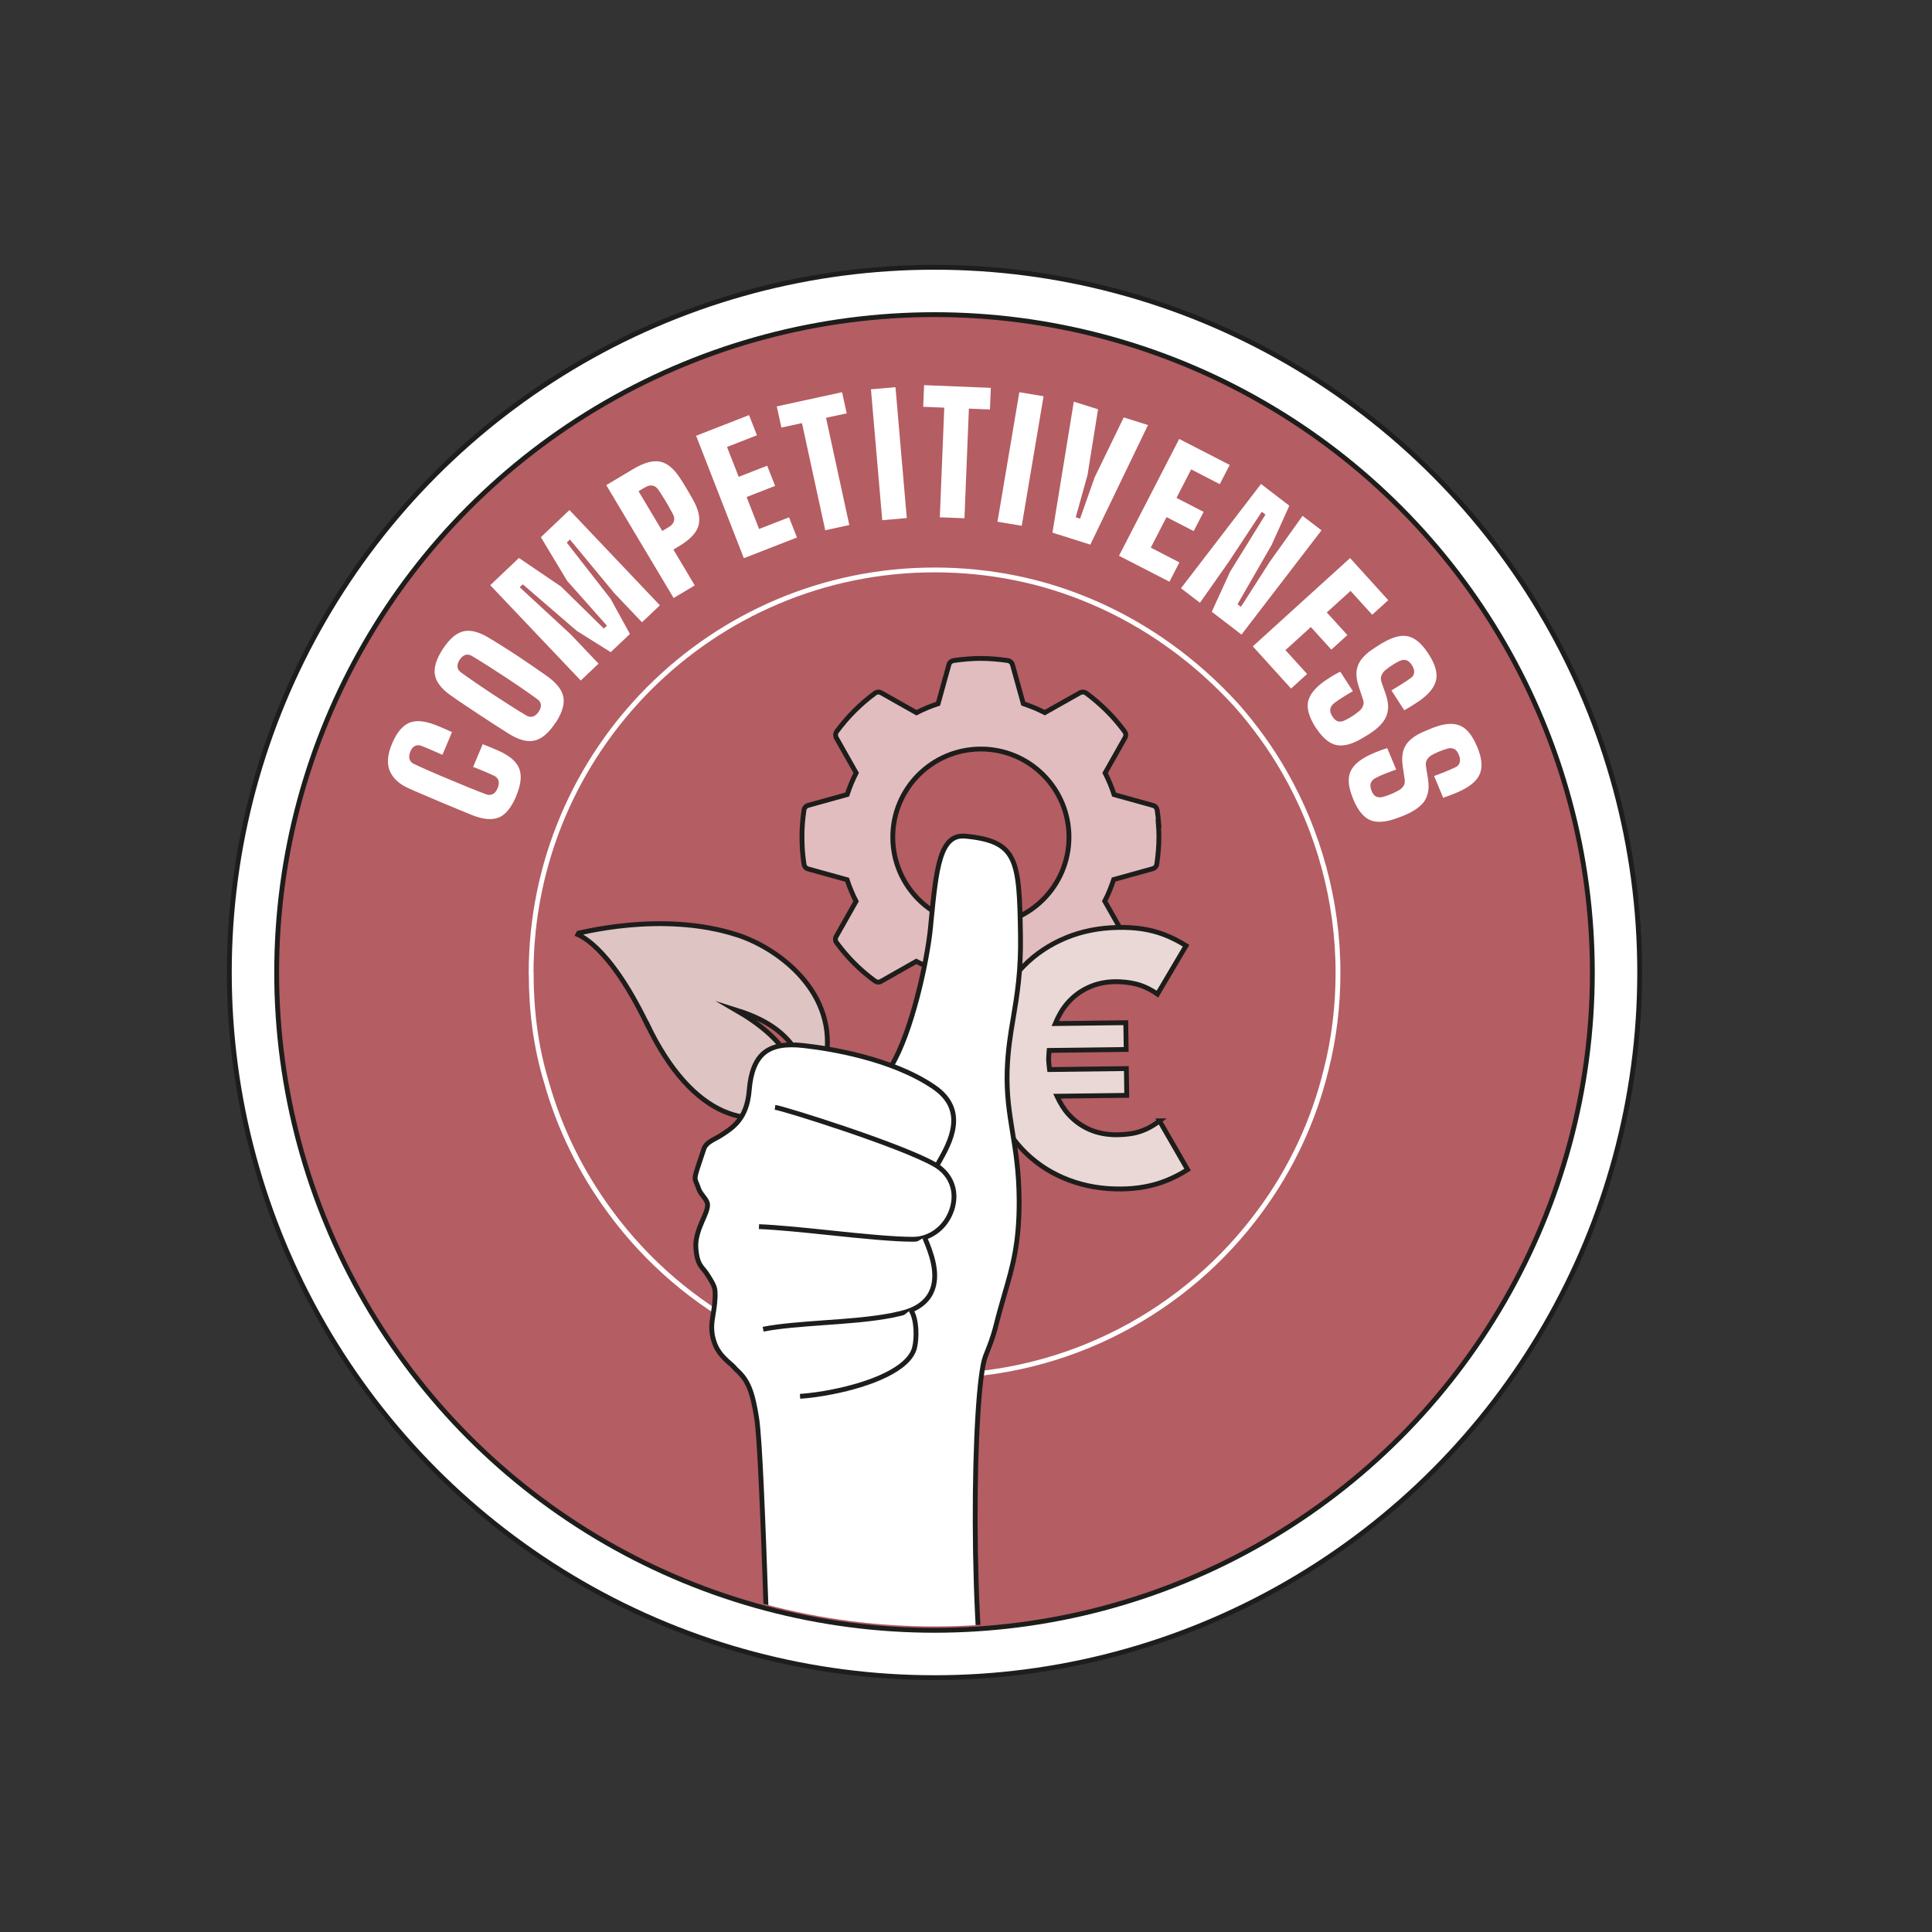 <?xml version="1.0" encoding="UTF-8"?>
<svg id="uuid-46eecc0e-a496-446a-927d-e84280096ade" xmlns="http://www.w3.org/2000/svg" xmlns:xlink="http://www.w3.org/1999/xlink" viewBox="0 0 200 200">
  <rect x="0" y="0" width="200" height="200" fill="#333333" stroke="none"/>
  <defs>
    <style>
      .cls-1, .cls-2 {
        fill: none;
      }

      .cls-3 {
        fill: #dec4c2;
      }

      .cls-3, .cls-4, .cls-2, .cls-5, .cls-6, .cls-7 {
        stroke-miterlimit: 10;
        stroke-width: .5px;
      }

      .cls-3, .cls-4, .cls-5, .cls-6, .cls-7 {
        stroke: #1d1d1b;
      }

      .cls-4 {
        fill: #e9d8d6;
      }

      .cls-8 {
        clip-path: url(#clippath-1);
      }

      .cls-2 {
        stroke: #fff;
      }

      .cls-9, .cls-7 {
        fill: #fff;
      }

      .cls-5 {
        fill: #e1bdc0;
        fill-rule: evenodd;
      }

      .cls-6 {
        fill: #b45d63;
      }

      .cls-10 {
        clip-path: url(#clippath);
      }
    </style>
    <clipPath id="clippath">
      <circle class="cls-1" cx="96.54" cy="100.67" r="68.1" />
    </clipPath>
    <clipPath id="clippath-1">
      <circle class="cls-1" cx="96.74" cy="100.27" r="68.1" />
    </clipPath>
  </defs>
  <g>
    <circle class="cls-7" cx="96.74" cy="100.67" r="73" />
    <circle class="cls-6" cx="96.74" cy="100.67" r="68.1" />
    <g class="cls-10">
      <path class="cls-2" d="M54.98,100.76c0-23.04,18.72-41.76,41.76-41.76,5.78,0,11.23,1.14,16.2,3.26,5.78,2.44,10.91,6.19,15.06,10.75,1.87,2.12,3.58,4.48,4.97,6.92,3.5,6.11,5.54,13.27,5.54,20.76,0,3.42-.41,6.84-1.22,10.01-1.3,5.37-3.66,10.34-6.84,14.65-7.57,10.34-19.86,17.09-33.7,17.09s-25.97-6.67-33.54-16.93c-3.01-4.07-5.29-8.63-6.67-13.59-1.06-3.5-1.55-7.24-1.55-11.15h0Z" />
    </g>
    <g class="cls-8">
      <path class="cls-5" d="M119.95,85.25c-.04-.47-.09-.94-.16-1.39-.04-.22-.19-.42-.42-.48l-4.04-1.12c-.12-.38-.26-.76-.42-1.14-.16-.37-.32-.74-.51-1.1l2.05-3.63c.12-.2.12-.45-.03-.66-.56-.76-1.17-1.48-1.84-2.14-.66-.66-1.37-1.27-2.14-1.84-.18-.13-.43-.15-.63-.04l-3.65,2.06c-.36-.18-.72-.35-1.1-.51-.37-.15-.75-.29-1.13-.42l-1.11-4c-.05-.23-.24-.42-.49-.46-.45-.07-.92-.12-1.4-.16-.47-.04-.94-.06-1.41-.06s-.94.02-1.41.06c-.47.04-.94.09-1.4.16h0c-.22.04-.42.19-.48.43l-1.12,4.04c-.38.12-.76.26-1.14.42s-.74.32-1.1.51l-3.63-2.05c-.2-.12-.45-.12-.65.02-.76.56-1.48,1.18-2.14,1.84-.66.66-1.27,1.37-1.84,2.14-.13.18-.15.43-.04.64l2.06,3.64c-.18.36-.35.72-.51,1.1-.15.38-.29.75-.42,1.14l-4,1.11c-.24.05-.43.24-.47.49-.07.46-.12.92-.16,1.4-.04.47-.05.94-.05,1.41s.02.94.05,1.41c.04.47.09.94.16,1.4.04.22.19.42.42.48l4.04,1.12c.12.38.26.76.42,1.13.15.38.32.74.51,1.1l-2.05,3.63c-.12.2-.12.45.03.65.56.76,1.17,1.48,1.83,2.14.66.66,1.38,1.27,2.14,1.83.18.13.43.16.63.04l3.65-2.07c.36.19.72.36,1.1.51.37.15.75.29,1.13.42l1.11,4c.05.23.24.43.49.46.46.07.92.12,1.4.16.47.04.94.05,1.41.05s.94-.02,1.41-.05c.47-.04.94-.09,1.4-.16.22-.04.41-.19.47-.42l1.12-4.04c.38-.12.76-.26,1.14-.42s.74-.32,1.1-.51l3.63,2.05c.2.12.46.12.66-.03.76-.56,1.48-1.17,2.14-1.83.66-.66,1.27-1.37,1.83-2.14.13-.18.15-.43.04-.64l-2.07-3.65c.19-.36.36-.72.51-1.1.15-.37.29-.75.42-1.13l4-1.11c.23-.05.43-.24.46-.49.07-.46.12-.92.16-1.4.04-.47.06-.94.06-1.41s-.02-.94-.06-1.41ZM101.54,95.78c-5.04,0-9.12-4.08-9.12-9.12s4.08-9.12,9.12-9.12,9.12,4.08,9.12,9.12-4.08,9.12-9.12,9.12Z" />
      <path class="cls-4" d="M120.04,116.03c-.49.38-.98.67-1.45.88-.47.21-.94.35-1.41.43-.47.08-.98.12-1.53.13-1.05.01-2-.17-2.85-.54-.85-.37-1.59-.91-2.21-1.6-.47-.52-.84-1.16-1.17-1.85l7.22-.09-.04-2.77-7.95.1c-.04-.37-.1-.73-.1-1.12,0-.3.04-.57.06-.86l7.97-.1-.04-2.77-7.3.09c.32-.76.71-1.46,1.21-2.05.61-.72,1.34-1.28,2.18-1.67.84-.4,1.77-.6,2.8-.62.75,0,1.48.07,2.19.25.71.18,1.45.52,2.2,1.04l2.96-5.01c-.73-.46-1.47-.84-2.22-1.13-.75-.29-1.52-.49-2.31-.61-.79-.12-1.62-.17-2.49-.15-1.97.03-3.78.39-5.44,1.08-1.66.69-3.1,1.65-4.32,2.88-1.22,1.22-2.15,2.66-2.8,4.3-.23.57-.4,1.17-.54,1.78l-3.17.04.04,2.77,2.77-.04c-.01.29-.03.57-.03.86,0,.38.03.75.06,1.12l-2.78.04.04,2.77,3.22-.04c.15.54.32,1.07.54,1.58.69,1.65,1.66,3.07,2.9,4.26,1.24,1.19,2.7,2.11,4.39,2.75,1.69.64,3.52.95,5.49.92.8-.01,1.58-.08,2.35-.22.77-.14,1.53-.35,2.27-.65.74-.3,1.47-.67,2.19-1.13l-2.91-5.05Z" />
      <path class="cls-3" d="M67,106.06c-4.11-8.53-7.29-9.35-7.41-9.41.12.06,8.82-2.45,16.78.15,4.21,1.37,10.53,6.01,9.07,13.14-.08.65-.54,1.95-1.28,3.04-1.24-4.54-3.05-6.89-8.03-8.45,5.36,3.1,6.53,6,6.89,9.58-5.05,3.47-11.39,1.62-16.01-8.06h0Z" />
      <g>
        <path class="cls-7" d="M96.94,120.75c.07-.13.16-.29.25-.44,1.14-2.01,3.03-5.37-.51-7.78-4.39-3-10.89-4-13.48-4.29-1.92-.22-3.22.03-4.11.76-.87.72-1.38,1.98-1.53,3.85-.24,2.99-1.7,3.9-2.99,4.72-.65.4-1.48.67-1.71,1.38-1.21,3.64-.99,2.72-.55,4.07.21.66.93,1.14.94,1.7,0,.44-.24.98-.54,1.66-.41.93-.75,1.9-.67,2.84.14,1.8.64,1.89,1.13,2.64.45.69.83,1.29.85,1.79.05.9-.07,1.61-.18,2.3-.17,1.02-.32,1.91.16,3.17.37.97,1.05,1.58,1.86,2.28l.37.4c1.22,1.07,1.67,2.29,2.1,5.02.66,4.19,1.31,34.05,1.7,38.22.02.19,22.59-4.45,22.59-4.45-2.32-10.98-1.93-36.88-.6-40.21.4-1,.78-1.96,1.06-3.08.31-1.24.61-2.28.9-3.29.86-2.95,1.54-5.29,1.52-9.78-.02-2.97-.36-5.05-.69-7.06-.32-1.98-.62-3.84-.55-6.32.07-2.11.34-3.77.64-5.52.39-2.35.8-4.77.74-8.54-.13-7.78-.29-9.71-5.7-10.23-2.67-.26-3.02,3.37-3.57,8.99l-.04.44c-.37,3.72-2,10.94-4.04,14.32" />
        <path class="cls-7" d="M80.23,114.63c.92.12,13.01,3.91,16.53,5.92,1.62.92,2.33,2.62,1.85,4.41-.45,1.69-1.77,2.96-3.37,3.26-.25.05-.5.07-.76.07-1.98,0-5.31-.33-8.54-.67-2.65-.28-5.4-.56-7.37-.64" />
        <path class="cls-7" d="M95.71,128.08l.06.15c.54,1.31,1.56,3.74.59,5.63-.53,1.03-1.57,1.74-3.1,2.1-.27.06-.53.11-.8.18-2.22.44-4.76.62-7.21.79-2.29.17-4.46.32-6.25.67" />
        <path class="cls-7" d="M82.82,144.55c1.04-.08,2.19-.23,3.36-.47,3.88-.76,7.92-2.33,8.49-4.55.25-.98.26-2.96-.39-3.94" />
      </g>
    </g>
  </g>
  <g>
    <circle class="cls-1" cx="96.74" cy="100.67" r="47.12" />
    <path class="cls-9" d="M53.44,82.41c-.5,1.18-1.09,1.92-1.79,2.21-.7.29-1.61.22-2.75-.23-.44-.18-.94-.38-1.51-.62s-1.16-.48-1.78-.74c-.61-.26-1.21-.51-1.78-.76-.57-.24-1.08-.46-1.52-.66-.95-.42-1.6-1-1.94-1.76-.34-.76-.27-1.71.21-2.86.47-1.13,1.06-1.84,1.75-2.15s1.61-.23,2.75.21c.17.07.36.14.56.23.2.08.4.17.6.26.2.09.38.17.55.25l-.99,2.35c-.19-.09-.42-.19-.68-.3-.26-.12-.52-.23-.79-.34-.26-.11-.49-.21-.69-.28-.25-.1-.48-.1-.68,0-.2.1-.36.29-.48.58-.12.3-.15.56-.09.78.07.22.22.39.47.51.54.25,1.13.52,1.76.79.63.28,1.28.55,1.95.83.66.28,1.31.55,1.95.81.64.26,1.23.49,1.79.7.26.1.49.09.7-.01.21-.11.37-.31.5-.61.13-.31.16-.58.09-.8-.07-.23-.23-.39-.48-.51-.19-.08-.41-.18-.67-.3s-.53-.22-.79-.33c-.26-.11-.49-.2-.68-.27l.99-2.35c.25.1.54.21.86.34.32.13.6.26.85.37,1.12.51,1.81,1.12,2.08,1.84s.16,1.66-.32,2.81Z" />
    <path class="cls-9" d="M57.49,74.84c-.69,1.04-1.4,1.65-2.15,1.82-.75.18-1.64-.06-2.68-.71-.47-.3-.96-.61-1.46-.93-.5-.33-1.01-.66-1.53-1s-1.02-.68-1.52-1.01c-.5-.33-.98-.66-1.43-.98-1-.69-1.57-1.42-1.7-2.17-.13-.75.15-1.65.83-2.69.69-1.05,1.4-1.65,2.14-1.82.74-.17,1.63.07,2.67.71.49.29.98.6,1.49.92.51.32,1.02.65,1.53.99.51.34,1.02.68,1.51,1.02.49.34.97.67,1.42.99,1,.71,1.57,1.43,1.71,2.18.14.74-.13,1.64-.82,2.69ZM55.76,73.69c.18-.28.26-.53.23-.76-.03-.22-.16-.42-.39-.57-.47-.34-.99-.71-1.56-1.1-.57-.39-1.16-.79-1.77-1.19-.61-.4-1.21-.79-1.79-1.16-.58-.37-1.12-.7-1.62-1-.23-.14-.46-.18-.67-.12-.22.07-.42.23-.6.5-.18.27-.25.52-.23.75.02.23.15.42.37.58.47.34.99.7,1.56,1.09s1.16.79,1.77,1.19c.61.4,1.21.79,1.79,1.16.58.37,1.12.7,1.62,1,.24.14.47.18.69.12.22-.07.42-.23.6-.5Z" />
    <path class="cls-9" d="M60.11,70.44l-9.36-9.86,2.97-2.82,4.36,2.96,4.43,4.35.32-.3-4.12-4.64-2.72-4.52,2.96-2.81,9.36,9.86-1.85,1.76-2.88-3.03-4.58-5.54-.33.32,4.54,5.82,2,3.64-1.99,1.88-3.51-2.2-5.59-4.82-.32.3,5.28,4.88,2.88,3.03-1.85,1.76Z" />
    <path class="cls-9" d="M69.73,61.9l-6.97-11.68,2.82-1.68c1.09-.65,2.01-.9,2.75-.75.75.15,1.44.73,2.08,1.72.26.4.49.77.7,1.13.21.35.43.73.66,1.15.57,1.03.75,1.91.53,2.65-.22.73-.87,1.42-1.96,2.07l-.63.38,2.21,3.71-2.19,1.31ZM68.56,54.96l.63-.37c.31-.18.5-.39.57-.63.07-.23.04-.48-.1-.74-.13-.25-.28-.52-.45-.82s-.35-.6-.54-.9c-.18-.3-.35-.56-.51-.79-.17-.25-.37-.4-.61-.44-.24-.05-.51.02-.82.21l-.63.37,2.46,4.12Z" />
    <path class="cls-9" d="M77,57.78l-4.94-12.67,5.48-2.14.82,2.09-3.1,1.21,1.21,3.09,2.95-1.15.82,2.09-2.95,1.15,1.29,3.31,3.1-1.21.82,2.09-5.48,2.14Z" />
    <path class="cls-9" d="M85.43,54.9l-2.41-11.1-2.13.46-.48-2.19,6.76-1.47.48,2.19-2.14.46,2.41,11.1-2.49.54Z" />
    <path class="cls-9" d="M91.33,53.85l-1.17-13.55,2.54-.22,1.17,13.55-2.54.22Z" />
    <path class="cls-9" d="M97.29,53.55l.46-11.35-2.18-.09.09-2.24,6.91.28-.09,2.24-2.18-.09-.46,11.35-2.55-.1Z" />
    <path class="cls-9" d="M103.26,54.01l2.26-13.41,2.51.42-2.26,13.41-2.51-.42Z" />
    <path class="cls-9" d="M108.95,55.14l2.21-13.56,2.51.79-1.09,6.8-1.22,4.38.45.14,1.51-4.28,3.01-6.2,2.51.79-5.97,12.38-3.92-1.24Z" />
    <path class="cls-9" d="M115.84,57.53l6.23-12.09,5.23,2.69-1.03,1.99-2.96-1.53-1.52,2.95,2.81,1.45-1.03,1.99-2.81-1.45-1.63,3.16,2.96,1.53-1.03,2-5.23-2.69Z" />
    <path class="cls-9" d="M122.26,60.89l8.28-10.79,2.93,2.25-1.83,4.06-3.53,6.14.35.27,2.99-4.67,3.39-4.75,1.96,1.5-8.28,10.79-3.08-2.36,1.9-4.15,3.66-5.91-.38-.29-3.4,5.15-3,4.27-1.96-1.5Z" />
    <path class="cls-9" d="M129.69,66.91l10.07-9.14,3.95,4.36-1.66,1.51-2.24-2.47-2.46,2.23,2.13,2.34-1.66,1.51-2.12-2.34-2.63,2.39,2.24,2.47-1.66,1.51-3.95-4.36Z" />
    <path class="cls-9" d="M136.19,75.3c-.67-1.05-.93-1.94-.78-2.67.16-.73.74-1.45,1.74-2.15.15-.1.32-.21.5-.33.18-.12.37-.23.56-.34.19-.11.37-.2.54-.27l1.3,2.01c-.36.21-.71.41-1.05.63-.34.21-.64.42-.91.63-.22.17-.34.38-.38.6-.03.23.04.48.23.77.18.28.38.45.59.5.21.05.44.01.69-.11.17-.09.34-.18.51-.27.16-.1.32-.2.48-.31.15-.11.31-.23.46-.35.19-.15.33-.33.42-.54.09-.21.1-.45,0-.71l-.45-1.37c-.19-.58-.26-1.09-.21-1.54.05-.45.22-.85.49-1.21.27-.36.64-.7,1.11-1.02.21-.14.39-.26.56-.37.16-.11.34-.21.52-.32.7-.41,1.32-.65,1.87-.72.55-.07,1.06.05,1.53.36.47.31.94.82,1.4,1.54.65,1.01.91,1.89.76,2.63-.15.74-.72,1.46-1.71,2.17-.2.14-.45.3-.75.49-.3.18-.58.35-.84.5l-1.33-2.06c.34-.2.67-.4,1-.61.33-.21.66-.42.98-.65.23-.15.35-.35.37-.59.02-.24-.05-.49-.23-.76-.18-.29-.38-.46-.6-.52-.21-.06-.44-.03-.69.09-.26.13-.52.27-.76.43-.25.16-.48.33-.71.52-.17.15-.31.33-.39.54-.09.21-.08.46.02.74l.41,1.17c.21.62.3,1.16.24,1.63-.05.47-.22.89-.5,1.26-.28.37-.66.73-1.14,1.06-.11.08-.22.15-.34.23-.12.08-.24.15-.36.22-.12.07-.24.14-.35.21-1.06.62-1.95.85-2.68.68-.73-.16-1.44-.78-2.12-1.83Z" />
    <path class="cls-9" d="M140.07,82.68c-.48-1.15-.58-2.07-.29-2.76.28-.69.98-1.3,2.09-1.81.17-.07.35-.15.55-.24.2-.08.41-.16.61-.24.21-.07.4-.13.58-.18l.92,2.21c-.39.14-.77.28-1.15.43-.37.15-.71.3-1,.46-.25.13-.4.31-.48.53-.07.22-.04.48.09.8.13.31.29.51.49.59.2.09.43.09.7.02.19-.05.37-.11.55-.18.18-.06.35-.14.53-.22.17-.08.34-.17.51-.26.21-.11.38-.26.51-.45.13-.19.17-.42.13-.7l-.21-1.42c-.08-.6-.06-1.12.07-1.55.13-.43.36-.8.7-1.1.33-.31.76-.58,1.27-.81.23-.1.43-.19.61-.26s.37-.15.56-.23c.76-.28,1.42-.41,1.97-.37s1.04.24,1.44.63c.41.39.78.98,1.11,1.77.46,1.11.56,2.02.28,2.73-.27.7-.96,1.31-2.07,1.83-.22.1-.49.22-.82.35-.33.13-.63.24-.92.34l-.94-2.26c.37-.13.73-.27,1.1-.42.36-.15.72-.3,1.08-.47.25-.11.4-.28.47-.51.06-.23.03-.49-.09-.79-.13-.31-.29-.52-.49-.61-.2-.09-.43-.11-.7-.03-.28.08-.56.18-.83.29-.27.11-.54.24-.79.38-.2.11-.36.27-.48.46-.12.19-.16.44-.11.73l.2,1.23c.1.65.09,1.19-.05,1.65-.13.45-.37.84-.72,1.15-.34.32-.78.6-1.31.85-.12.06-.24.11-.37.16-.13.05-.26.11-.39.16-.13.05-.26.1-.38.14-1.15.42-2.07.49-2.76.2-.69-.29-1.28-1.02-1.76-2.18Z" />
  </g>
</svg>